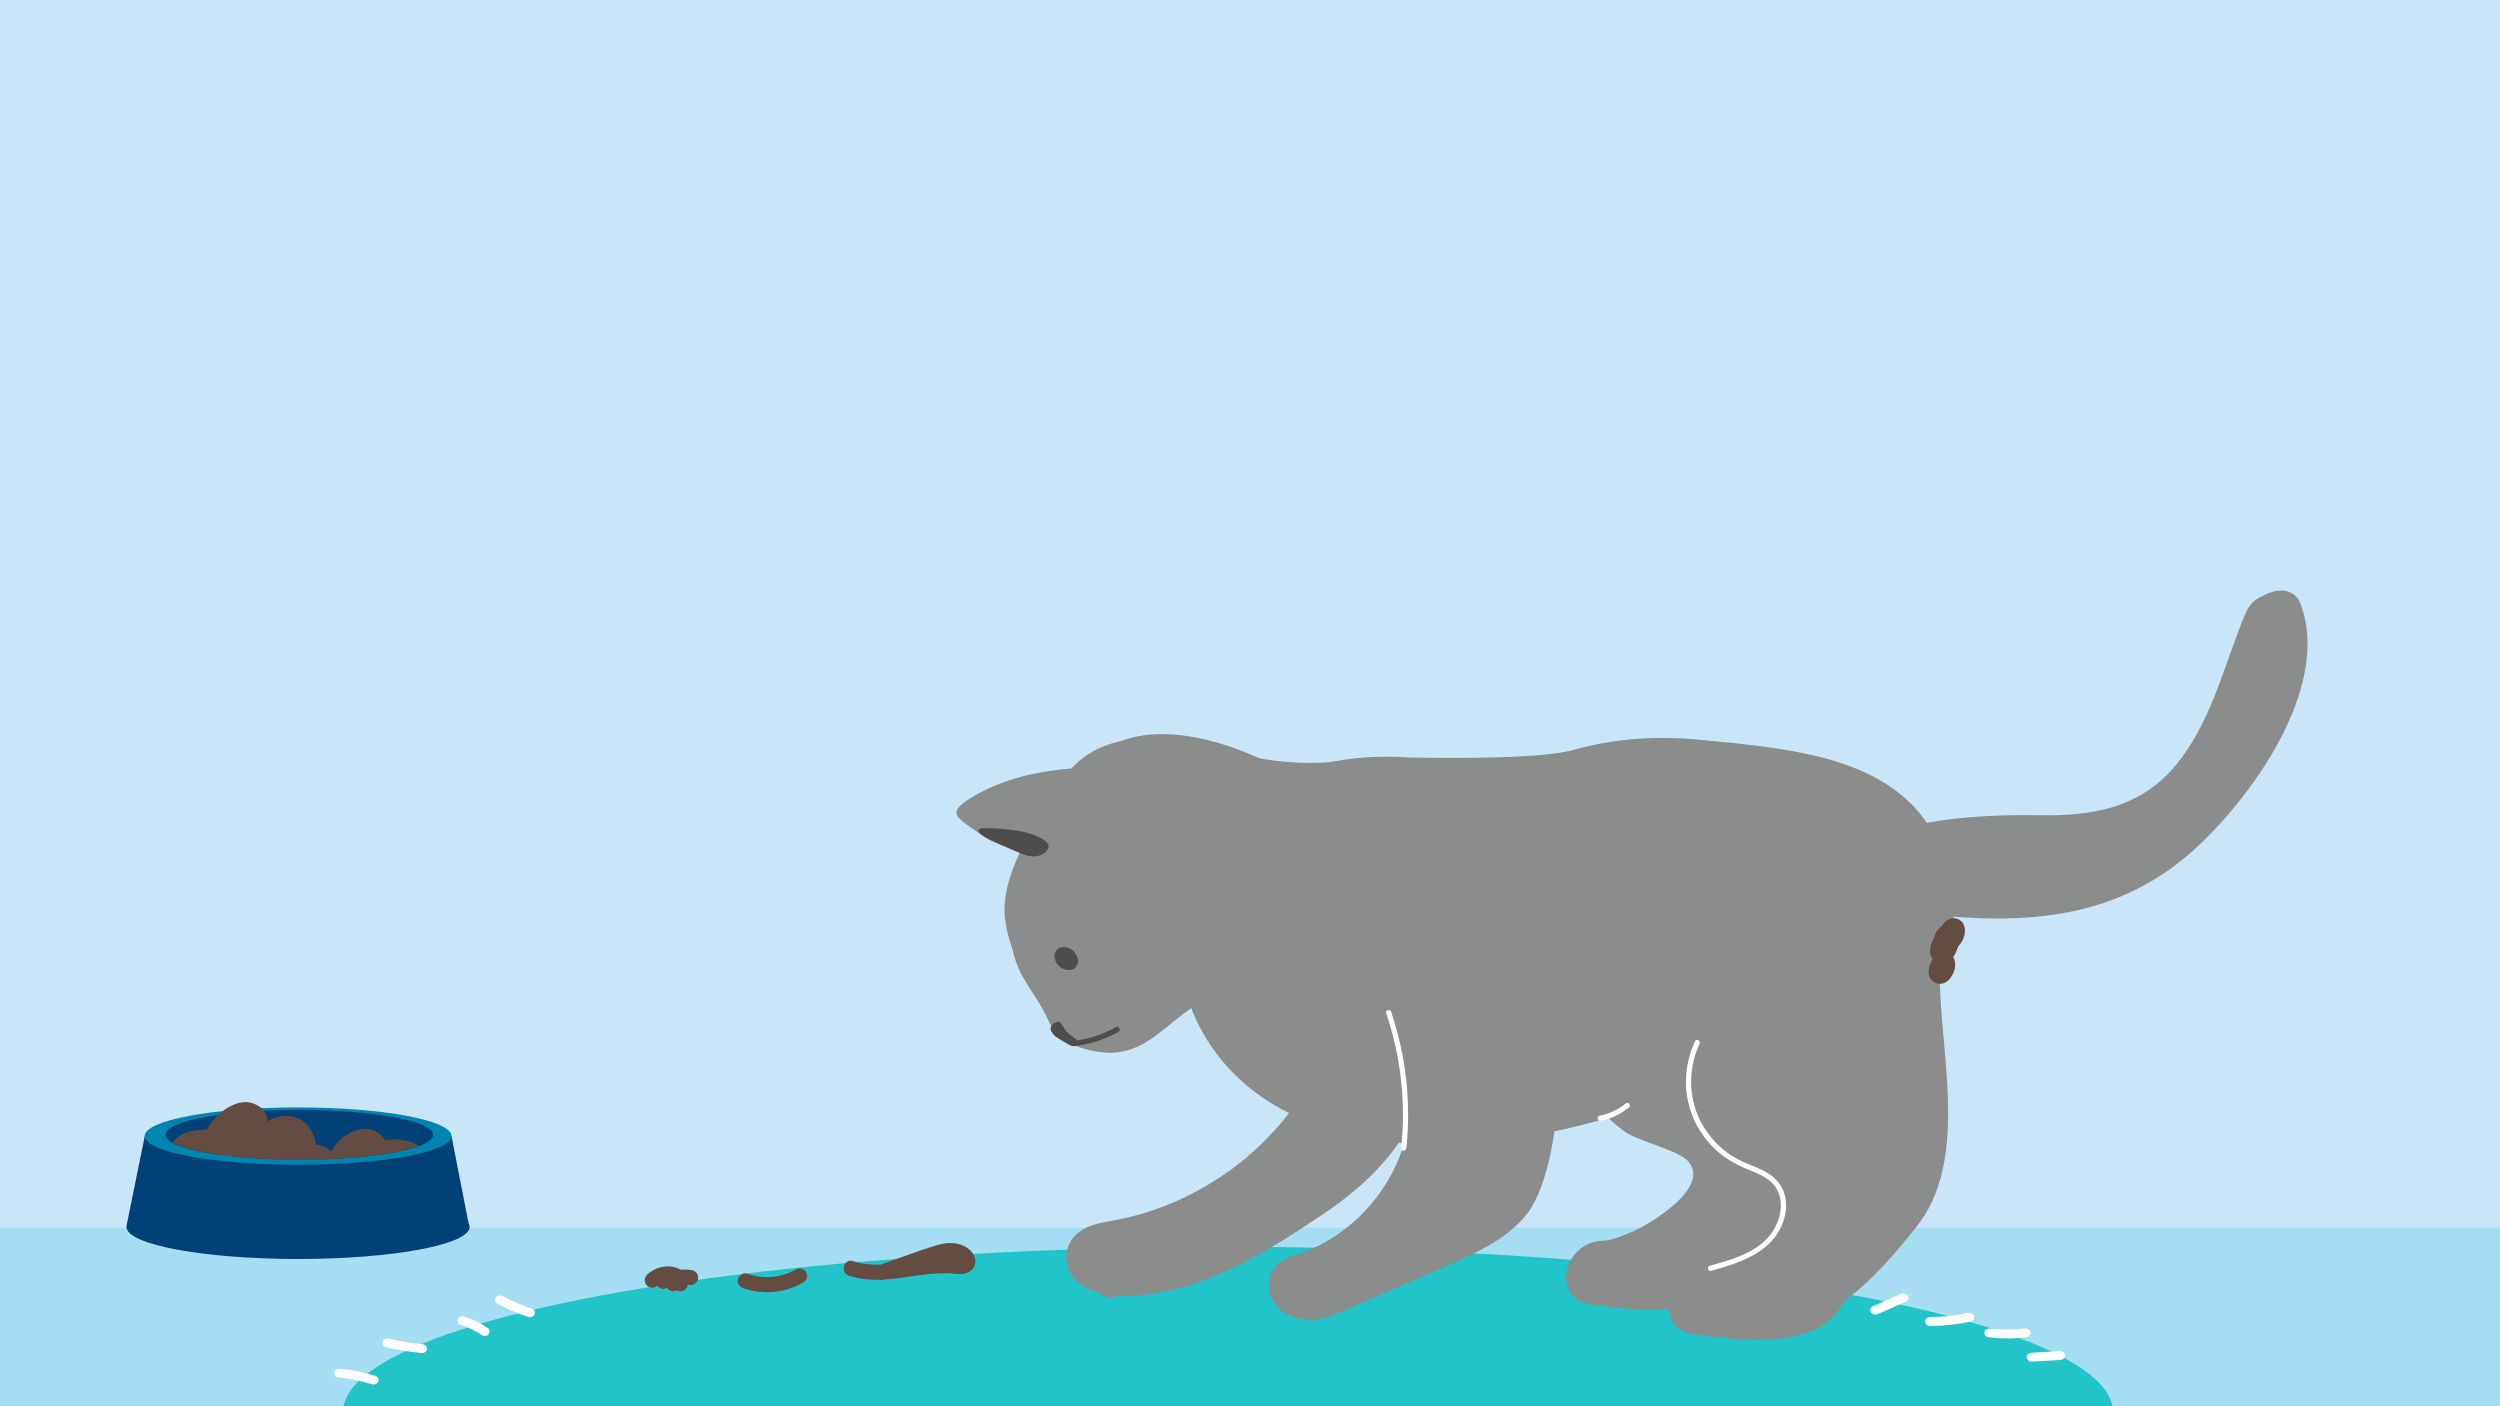 <?xml version="1.0" encoding="UTF-8"?>
<svg xmlns="http://www.w3.org/2000/svg" xmlns:xlink="http://www.w3.org/1999/xlink" id="uuid-42e3a9ae-f209-4f01-b6be-839fc97616c5" data-name="Ebene 1" width="560" height="315" viewBox="0 0 560 315">
  <defs>
    <style>
      .uuid-e647f437-717f-4be8-a10d-6c8ec1d9f20d {
        fill: #21c5c9;
      }

      .uuid-81cc546c-5db0-4568-8860-6c0fac8ad611 {
        fill: #4d4d4d;
      }

      .uuid-6d77efa5-c55b-4238-9db6-aae46a583058 {
        fill: #fff;
      }

      .uuid-051fdee0-83bf-40c5-a134-d5642d1f52f3 {
        fill: none;
      }

      .uuid-0f259832-0336-4ba7-aa0a-5d193cd79288 {
        fill: #004178;
      }

      .uuid-ce00d3b8-47f8-4938-8d1f-d32383ec07e4 {
        fill: #8b8c8c;
      }

      .uuid-6509f2b7-2492-4460-b4fc-c52714358c3a {
        fill: #0085b1;
      }

      .uuid-b7916530-3a03-489a-9a99-4c3f57d2f803 {
        clip-path: url(#uuid-ac7277c6-7d15-411b-9dd2-ed4b7f766359);
      }

      .uuid-c4bb6377-191d-4e80-bc6b-684f7894a7b7 {
        clip-path: url(#uuid-b2d4f3c3-b399-4c5c-98f0-b221fe730c94);
      }

      .uuid-124c2b7e-562e-4787-8744-147012007ac9 {
        fill: #a5ddf3;
      }

      .uuid-798b5216-b558-4b72-8d5d-732b438f893b {
        fill: #c9e6f8;
      }

      .uuid-b54e285b-19a3-46a4-96eb-3db07791f679 {
        fill: #644c42;
      }
    </style>
    <clipPath id="uuid-ac7277c6-7d15-411b-9dd2-ed4b7f766359">
      <rect class="uuid-051fdee0-83bf-40c5-a134-d5642d1f52f3" width="560" height="315"></rect>
    </clipPath>
    <clipPath id="uuid-b2d4f3c3-b399-4c5c-98f0-b221fe730c94">
      <path class="uuid-051fdee0-83bf-40c5-a134-d5642d1f52f3" d="M96.59,253.32c.3-.6.42-1.23.2-2.04-.43-1.53-1.26-2.51-2.77-3.06-1.37-.5-3.16-.45-4.75.06-1.62-2.35-5.02-3.78-7.86-3.44-2.4.28-5.17,1.13-7.57,2.49-.64-2.04-2.36-3.72-5.19-4.81-1.57-.6-3.7-.72-5.8-.38-.85-1.68-2.39-3-4.83-3.65-4-1.06-9.63,1.71-11.72,5.18-1.01,1.67-.34.68-1.56.29-.46-.14-1.85-.34-2.31-.23-2.28.55-3.52,2.21-4.82,4.12-.72,1.06-2.06,3.96-1.28,5.33.26.46.53.71.81.83-.01.06-.03.12-.03.18,0,3.09,13.4,5.59,29.93,5.59s29.93-2.5,29.93-5.59c0-.3-.14-.6-.38-.88Z"></path>
    </clipPath>
  </defs>
  <g class="uuid-b7916530-3a03-489a-9a99-4c3f57d2f803">
    <rect class="uuid-798b5216-b558-4b72-8d5d-732b438f893b" width="560" height="315"></rect>
    <rect class="uuid-124c2b7e-562e-4787-8744-147012007ac9" y="275" width="560" height="40"></rect>
    <g>
      <ellipse class="uuid-e647f437-717f-4be8-a10d-6c8ec1d9f20d" cx="275.08" cy="316.3" rx="198.23" ry="37"></ellipse>
      <path class="uuid-6d77efa5-c55b-4238-9db6-aae46a583058" d="M94.52,301.08c-2.49-.22-4.97-.64-7.41-1.24-.59-.14-1.24.18-1.4.7-.16.52.2,1.09.79,1.23,2.62.64,5.3,1.07,8.01,1.31.61.05,1.14-.5,1.14-1,0-.59-.52-.95-1.14-1Z"></path>
      <path class="uuid-6d77efa5-c55b-4238-9db6-aae46a583058" d="M109.36,297.56c-1.62-1.18-3.44-2.07-5.44-2.66-.56-.17-1.27.19-1.4.7-.14.55.19,1.05.79,1.23.22.06.43.13.65.2.11.04.21.07.32.11.01,0,0,0,.02,0,.04.01.07.03.11.04.42.16.83.34,1.23.54s.79.41,1.17.63c.19.11.38.23.56.35.04.02.08.05.11.08.09.06.18.12.26.19.24.17.48.29.8.29.28,0,.61-.11.8-.29.38-.37.49-1.06,0-1.42Z"></path>
      <path class="uuid-6d77efa5-c55b-4238-9db6-aae46a583058" d="M118.97,293.07c-1.19-.37-2.06-.69-3.18-1.18-1.09-.47-2.14-.99-3.16-1.57-.5-.28-1.28-.11-1.56.36-.3.5-.13,1.07.41,1.37,2.16,1.21,4.48,2.19,6.89,2.95.56.18,1.27-.2,1.4-.7.15-.56-.19-1.04-.79-1.23Z"></path>
      <path class="uuid-6d77efa5-c55b-4238-9db6-aae46a583058" d="M83.97,308.16c-2.58-.82-5.26-1.33-7.99-1.57-.61-.05-1.14.5-1.14,1,0,.59.52.95,1.14,1,2.47.21,5,.74,7.39,1.49.58.18,1.25-.21,1.4-.7.17-.56-.21-1.05-.79-1.23Z"></path>
      <path class="uuid-6d77efa5-c55b-4238-9db6-aae46a583058" d="M427.36,290.19c-.35-.48-.99-.61-1.56-.36-2.1.93-4.2,1.86-6.3,2.78-.53.24-.73.94-.41,1.37.35.48.99.61,1.56.36,2.1-.93,4.2-1.86,6.3-2.78.53-.24.73-.94.41-1.37Z"></path>
      <path class="uuid-6d77efa5-c55b-4238-9db6-aae46a583058" d="M440.8,294.09c-2.77.62-5.59.92-8.45.91-1.46,0-1.47,2,0,2.01,3.05.01,6.1-.32,9.05-.98,1.42-.32.82-2.25-.6-1.93Z"></path>
      <path class="uuid-6d77efa5-c55b-4238-9db6-aae46a583058" d="M454.82,298.26c-.18-.57-.79-.79-1.4-.7-2.46.35-5.02.36-7.48.04-.61-.08-1.22.13-1.4.7-.15.47.18,1.15.79,1.23,2.9.38,5.79.37,8.69-.04.61-.09.94-.75.79-1.23Z"></path>
      <path class="uuid-6d77efa5-c55b-4238-9db6-aae46a583058" d="M461.41,302.64c-2.1.13-4.2.25-6.3.38-.59.04-1.17.44-1.14,1,.03.51.5,1.04,1.14,1,2.1-.13,4.2-.25,6.3-.38.59-.04,1.17-.44,1.14-1-.03-.51-.5-1.04-1.14-1Z"></path>
    </g>
    <g>
      <g>
        <path class="uuid-b54e285b-19a3-46a4-96eb-3db07791f679" d="M218.41,281.97c-.37-1.75-2.08-2.92-3.73-3.32-1.77-.44-3.59-.14-5.3.41-4.07,1.29-8.09,2.8-12.12,4.22-2.09.06-4.16-.12-6.18-.79-2.07-.69-2.96,2.58-.9,3.27,2.21.73,4.43.94,6.65.9.31.11.64.13.96.02.05-.02.11-.04.16-.06,4.21-.24,8.44-1.26,12.66-1.4.82-.03,1.65-.02,2.47.03.74.05,1.48.2,2.22.16,1.83-.09,3.54-1.41,3.12-3.43Z"></path>
        <path class="uuid-b54e285b-19a3-46a4-96eb-3db07791f679" d="M180.56,284.96c-.47-.8-1.52-1.07-2.32-.61-3.32,1.92-7.23,2.23-10.86.95-.86-.3-1.85.35-2.08,1.18-.26.94.32,1.78,1.18,2.08,4.41,1.56,9.43,1.04,13.47-1.29.79-.46,1.07-1.53.61-2.32Z"></path>
        <path class="uuid-b54e285b-19a3-46a4-96eb-3db07791f679" d="M155.88,284.97c-.35-.32-.73-.44-1.2-.5-.75-.1-1.52-.12-2.29-.08-.16-.11-.33-.2-.54-.29-2.32-.96-5.18-.27-6.94,1.46-.63.62-.67,1.78,0,2.4.65.6,1.64.65,2.31.07.13.17.29.32.48.43.37.2.9.34,1.31.17.13-.05.25-.1.38-.15.26.44.72.76,1.39.76.33,0,.6-.08.83-.21.23.13.51.21.84.21.98,0,1.52-.69,1.62-1.45.2.02.41.03.61.06.4.05.93-.23,1.2-.5.29-.29.52-.78.5-1.2-.02-.44-.16-.89-.5-1.2Z"></path>
      </g>
      <g>
        <g>
          <path class="uuid-ce00d3b8-47f8-4938-8d1f-d32383ec07e4" d="M435.63,192.72c-7.23-22.95-32.77-24.87-54.94-27.02-9.35-.91-19.02-.32-28.07,2.24-5.69,1.61-18.67,2.03-36.92,1.75-.2-.01-.39-.04-.59-.05-12.52-.75-25.7,1.43-35.63,9.63-25.03,20.67-18.25,57.54,10.43,70.58,25.6,11.64,56.55,5.93,83.73-3.75,7.65-.62,14.9-1.03,21.11-1.27,27.73-1.05,49.63-24.34,40.89-52.1Z"></path>
          <path class="uuid-ce00d3b8-47f8-4938-8d1f-d32383ec07e4" d="M506.94,133.46c-1.6.59-3.07,1.83-3.93,3.89-4.53,10.7-7.12,22.7-14.44,32.56-8.34,11.23-19.94,12.89-31.78,12.71-20.98-.33-39.22,2.11-58.38,16.38-6.9,5.14-.05,13.6,6.83,8.48,7.03-5.24,14.48-8.88,22.19-10.99-1.63,3.34-.71,7.81,3.84,8.28,21.21,2.24,43.36,1.97,61.88-16,14.3-13.87,28.57-36.73,22.16-53.54-1.35-3.54-5.32-3.53-8.37-1.77Z"></path>
          <path class="uuid-ce00d3b8-47f8-4938-8d1f-d32383ec07e4" d="M411.57,215c-.32-9.42-15.53-9.46-15.21,0,.02.68.07,1.38.1,2.07-2.52.36-4.74,1.96-5.42,5.17-.58,2.75-1.1,5.5-1.56,8.25-2.81.71-7.96,3.34-10.54,3.27-.98-.51-1.89-1.01-2.7-1.49-2.67-1.61-5.5-1.22-7.69.19.07-.36.12-.7.23-1.09,2.73-9.09-11.94-12.97-14.66-3.9-3.08,10.25,1.1,19.85,9.91,26.07,3.12,2.2,12.2,4.12,14.29,6.76,4.57,5.77-8.12,13.44-12.07,15.34-.28.14-1.82.76-3.25,1.33-1.34.54-2.75.93-4.2.98-8.45.27-11.63,12.95-2.5,14.24,8.23,1.16,17.91,2.35,25.93-.54,3.92-1.41,6.27-3.92,7.89-6.96,6.2-4.4,11.49-10.78,16.05-16.45,11.38-14.14,5.95-36.61,5.38-53.26Z"></path>
          <path class="uuid-ce00d3b8-47f8-4938-8d1f-d32383ec07e4" d="M434.61,221.67c-.32-9.42-15.53-9.46-15.21,0,.02.68.07,1.38.1,2.07-2.52.36-4.74,1.96-5.42,5.17-.58,2.75-1.1,5.5-1.56,8.25-2.81.71-7.96,3.34-10.54,3.27-.98-.51-1.89-1.01-2.7-1.49-2.67-1.61-5.5-1.22-7.69.19.07-.36.12-.7.23-1.09,2.73-9.09-11.94-12.97-14.66-3.9-3.08,10.25,1.1,19.85,9.91,26.07,3.12,2.2,12.2,4.12,14.29,6.76,4.57,5.77-8.12,13.44-12.07,15.34-.28.14-1.82.76-3.25,1.33-1.34.54-2.75.93-4.2.98-8.45.27-11.63,12.95-2.5,14.24,8.23,1.16,17.91,2.35,25.93-.54,3.92-1.41,6.27-3.92,7.89-6.96,6.2-4.4,11.49-10.78,16.05-16.45,11.38-14.14,5.95-36.61,5.38-53.26Z"></path>
          <path class="uuid-ce00d3b8-47f8-4938-8d1f-d32383ec07e4" d="M347.02,219.42c-.43-5.78-4.91,7.2-4.26,1.41.17-1.53-1.35-2.84-2.81-3-.11-.08-.21-.16-.34-.23-1.39-.72-3.49-.43-4.25,1.09-.73,1.47-1.47,2.95-2.39,4.32-.11.17-.22.33-.34.49-.02.02-.08.11-.14.2-.07.09-.23.29-.26.33-.12.14-.25.28-.38.42-.27.29-.55.56-.85.82-.11.09-.22.18-.33.28,0,0,0,0,0,0-.02.01-.03.02-.06.04-.31.19-.6.39-.92.56-.14.08-.29.14-.43.21,0,0-.01,0-.02,0-.05-.54-.23-1.05-.61-1.54-.54-.68-1.5-1.31-2.44-1.2-.05,0-.1.02-.15.03,0-.01,0-.02,0-.03.25-1.62-.42-3.26-2.17-3.73-1.47-.4-3.56.49-3.82,2.12-1.24,7.91-2.48,15.81-3.73,23.72-.22.37-.36.81-.37,1.34-.21,9.61-4.53,18.82-11.53,25.53-3.39,3.25-7.41,5.94-11.83,7.66-2.22.87-4.77,1.36-6.53,3.06-1.64,1.58-2.28,3.92-1.71,6.09,1.34,5.04,6.64,6.94,11.47,5.98,2.65-.53,5.13-1.76,7.58-2.83,3.15-1.38,6.3-2.75,9.45-4.13,5.48-2.39,11.04-4.67,16.44-7.25,4.6-2.2,9.15-4.91,12.42-8.84,8.33-10.03,9.25-41.74,5.29-52.91Z"></path>
          <path class="uuid-ce00d3b8-47f8-4938-8d1f-d32383ec07e4" d="M323.36,220.54c.03-2.85-3.7-4.46-5.7-2.36-2.86,3.01-8.28,2.25-12,3.47-5.46,1.79-8.33,6.26-10.21,11.43-1.4,3.85-2.47,7.82-3.55,11.79-4.63,7.15-10.63,13.38-17.7,18.21-4.76,3.26-9.93,5.94-15.38,7.83-2.67.92-5.41,1.68-8.18,2.24-2.66.54-5.41.81-7.84,2.13-4.92,2.68-5.34,8.89-.9,12.25,1.35,1.02,2.88,1.7,4.48,2.14.83.78,2.03,1.21,3.19.9.31-.08.62-.18.93-.27,3,.16,6.09-.23,8.86-.69,13.35-2.21,25.7-10.07,36.77-17.47,10.8-7.23,21.21-17.32,22.84-30.61,2.77-6.67,4.29-13.72,4.38-20.98Z"></path>
          <g>
            <path class="uuid-ce00d3b8-47f8-4938-8d1f-d32383ec07e4" d="M234.49,227.85c.73,1.54,1.33,3.02,2.65,4.18,2.6,2.29,6.93,3.46,10.31,3.74,4.45.36,8.3-1.35,11.76-4.03,5.56-4.29,9.94-8.58,16.93-10.66,10.6-3.15,21.81-4.77,32.73-6.77,2.4,0,4.77-.38,7.07-1.52,5.08-2.51,10.05-10.14,8.72-16.02-1.48-6.51-11.16-8.03-16-10.78-7.1-4.02-13.58-9.06-20.67-13.11-9.8-5.59-25.35-11.28-36.94-6.86-3.25.68-6.32,1.96-9.08,4.26-5.18,4.33-8.61,10.89-11.64,16.82-2.8,5.47-5.88,12.09-5.24,18.4.24,2.36.85,4.75,1.7,7.1.47,2.23,1.26,4.41,2.48,6.51,1.76,3.03,3.69,5.52,5.22,8.73Z"></path>
            <path class="uuid-ce00d3b8-47f8-4938-8d1f-d32383ec07e4" d="M229.5,190.59c-4.41-.76-8.63-2.61-12.18-5.34-1.07-.82-3.08-1.97-3.09-3.33.26-1.38,2.35-2.65,3.7-3.45,5.91-3.54,12.73-5.33,19.57-6.09,6.84-.76,13.75-.54,20.64-.32-4.43,1.67-8.49,4.3-11.83,7.66-3.51,3.52-6.31,7.91-10.66,10.33"></path>
            <ellipse class="uuid-81cc546c-5db0-4568-8860-6c0fac8ad611" cx="238.84" cy="214.74" rx="2.32" ry="2.88" transform="translate(-80.68 247.35) rotate(-47.79)"></ellipse>
            <path class="uuid-81cc546c-5db0-4568-8860-6c0fac8ad611" d="M235.37,230.14c.13-.56.59-.93,1.09-1.14.28-.12.57-.18.86-.04.3.15.5.43.68.71.28.43.47.9.81,1.29.33.38.71.72,1.11,1.03.43.32,1.05.59,1.28,1.09.32.69-.3,1.4-1.02,1.23-.47-.11-.96-.41-1.37-.66-.05-.03-.09-.06-.14-.09-.03-.02-.07-.04-.1-.06-.46-.28-.91-.55-1.37-.83-.4-.24-.81-.49-1.14-.83-.13-.13-.23-.29-.3-.46-.34-.29-.5-.79-.4-1.22Z"></path>
            <path class="uuid-81cc546c-5db0-4568-8860-6c0fac8ad611" d="M240.61,233.13c3.28-.37,6.46-1.42,9.33-3.05.67-.38,1.27.66.6,1.04-3.06,1.74-6.43,2.82-9.93,3.21-.77.09-.75-1.11,0-1.2Z"></path>
            <path class="uuid-81cc546c-5db0-4568-8860-6c0fac8ad611" d="M219.41,186.65c.98.85,2.13,1.43,3.31,1.96,1.32.59,2.66,1.15,3.99,1.72,1.92.83,4.07,2.01,6.2,1.29.81-.27,1.75-.92,1.96-1.8.23-.97-.96-1.63-1.66-2.05-3.88-2.33-12.67-2.35-13.56-2.2-.57.1-.59.78-.24,1.08Z"></path>
          </g>
          <path class="uuid-6d77efa5-c55b-4238-9db6-aae46a583058" d="M399.81,267.78c-.5-2-1.77-3.63-3.46-4.77-1.92-1.29-4.18-1.94-6.25-2.92-4.13-1.96-7.5-5.36-9.46-9.49-2.49-5.25-2.41-11.55.06-16.79.32-.67-.68-1.26-1-.59-2.09,4.44-2.62,9.54-1.39,14.31,1.11,4.31,3.68,8.22,7.15,11,1.72,1.37,3.6,2.4,5.62,3.24,2.06.86,4.3,1.62,5.91,3.25,3.03,3.08,2.11,8.07-.22,11.27-3.15,4.32-8.9,5.88-13.78,7.25-.72.2-.41,1.32.31,1.12,4.51-1.27,9.23-2.66,12.77-5.89,2.94-2.68,4.73-7.04,3.74-11Z"></path>
          <path class="uuid-6d77efa5-c55b-4238-9db6-aae46a583058" d="M364.93,247.22c-.24-.24-.58-.2-.82,0-1.68,1.38-3.69,2.29-5.82,2.71-.31.06-.48.43-.41.71.09.32.41.47.71.41,2.33-.46,4.5-1.5,6.33-3.01.24-.2.21-.61,0-.82Z"></path>
          <path class="uuid-ce00d3b8-47f8-4938-8d1f-d32383ec07e4" d="M305.33,169.77c-7.94,1.52-16.13,1.49-24.06-.07-.65-.13-.96.73-.51,1.03-.01.43.4.86.82.53.45-.34.99-.13,1.26.34.3.51.22,1.2.12,1.75-.18,1.02-.52,2.03-.26,3.07.56,2.23,3.3,2.07,5.13,2.18,4.57.27,9.34-.38,13.24-2.92,1.89-1.23,3.5-2.85,4.62-4.82.65-.19.35-1.23-.36-1.1Z"></path>
          <path class="uuid-6d77efa5-c55b-4238-9db6-aae46a583058" d="M311.63,226.66c-.24-.7-1.36-.4-1.12.31,3.29,9.7,4.44,20.03,3.35,30.22-.08.74,1.08.74,1.16,0,1.09-10.28-.08-20.74-3.4-30.53Z"></path>
        </g>
        <path class="uuid-b54e285b-19a3-46a4-96eb-3db07791f679" d="M437.51,214.42c.21-.28.39-.59.53-.93l.64-1.56c1.68-1.64,2.24-5.08-.12-6.06-1.5-.62-2.87.3-3.66,1.65-.12.09-.24.17-.36.26-.46.42-.82.94-1.07,1.55l-.8,1.93c-.21.46-.31.92-.31,1.39-.06.46-.03.9.11,1.31.09.34.24.62.44.87-1.2,1.77-1.38,4.51.69,5.36,2.94,1.22,5.39-3.49,3.91-5.8Z"></path>
      </g>
    </g>
    <g>
      <g>
        <path class="uuid-0f259832-0336-4ba7-aa0a-5d193cd79288" d="M104.97,274.07l-3.84-19.59H32.43l-4.07,20.01h.02c-.03.12-.05.23-.05.34,0,3.96,17.2,7.18,38.43,7.18s38.43-3.21,38.43-7.18c0-.26-.08-.51-.22-.77Z"></path>
        <path class="uuid-6509f2b7-2492-4460-b4fc-c52714358c3a" d="M101.13,254.48c0,3.54-15.38,6.42-34.36,6.42s-34.37-2.87-34.37-6.42,15.39-6.42,34.37-6.42,34.36,2.87,34.36,6.42Z"></path>
        <path class="uuid-0f259832-0336-4ba7-aa0a-5d193cd79288" d="M96.97,254.2c0,3.09-13.4,5.59-29.93,5.59s-29.93-2.5-29.93-5.59,13.4-5.59,29.93-5.59,29.93,2.5,29.93,5.59Z"></path>
        <path class="uuid-0f259832-0336-4ba7-aa0a-5d193cd79288" d="M46.83,250.08c-5.97,1.02-9.72,2.49-9.72,4.12s3.75,3.1,9.72,4.12v-8.24Z"></path>
        <path class="uuid-0f259832-0336-4ba7-aa0a-5d193cd79288" d="M90.15,250.65v7.11c4.26-.97,6.82-2.2,6.82-3.55s-2.56-2.59-6.82-3.55Z"></path>
      </g>
      <g class="uuid-c4bb6377-191d-4e80-bc6b-684f7894a7b7">
        <path class="uuid-b54e285b-19a3-46a4-96eb-3db07791f679" d="M93.88,256.69c-.41-.3-.88-.55-1.39-.74-1.68-.63-4.49-.99-6.23-.49-1.3-2.21-3.99-3.36-6.97-2.09-2,.85-3.61,2.12-4.77,3.96-.11.17-.22.4-.31.65-.78-.79-1.87-1.37-2.87-1.57-.16-.03-.35-.04-.56-.04-.28-2.51-1.86-4.96-4.18-5.94-2.11-.89-4.77-.49-6.72.74.12-1.88-.98-3.07-2.95-3.91-2.2-.94-4.5-.06-6.37,1.16-1.79,1.17-3.34,2.83-4.17,4.63.08-.18-3.98.31-4.36.45-3.81,1.47-7.85,6.37-4.11,10.07,1.97,1.95,5.18,3.03,7.83,3.6,4.18.89,8.6,1.19,12.63-.2,2.71,1.6,6.55,2.13,9.17,2.49,4.38.6,9.63.44,13.98-1.27,2.2.66,4.68.46,6.92-.44-.1.04.79.06.98.02.63-.15,1.26-.53,1.82-.85,1.6-.92,3.14-2.25,4.04-3.89,1.29-2.37.57-4.9-1.4-6.33Z"></path>
      </g>
    </g>
  </g>
</svg>
